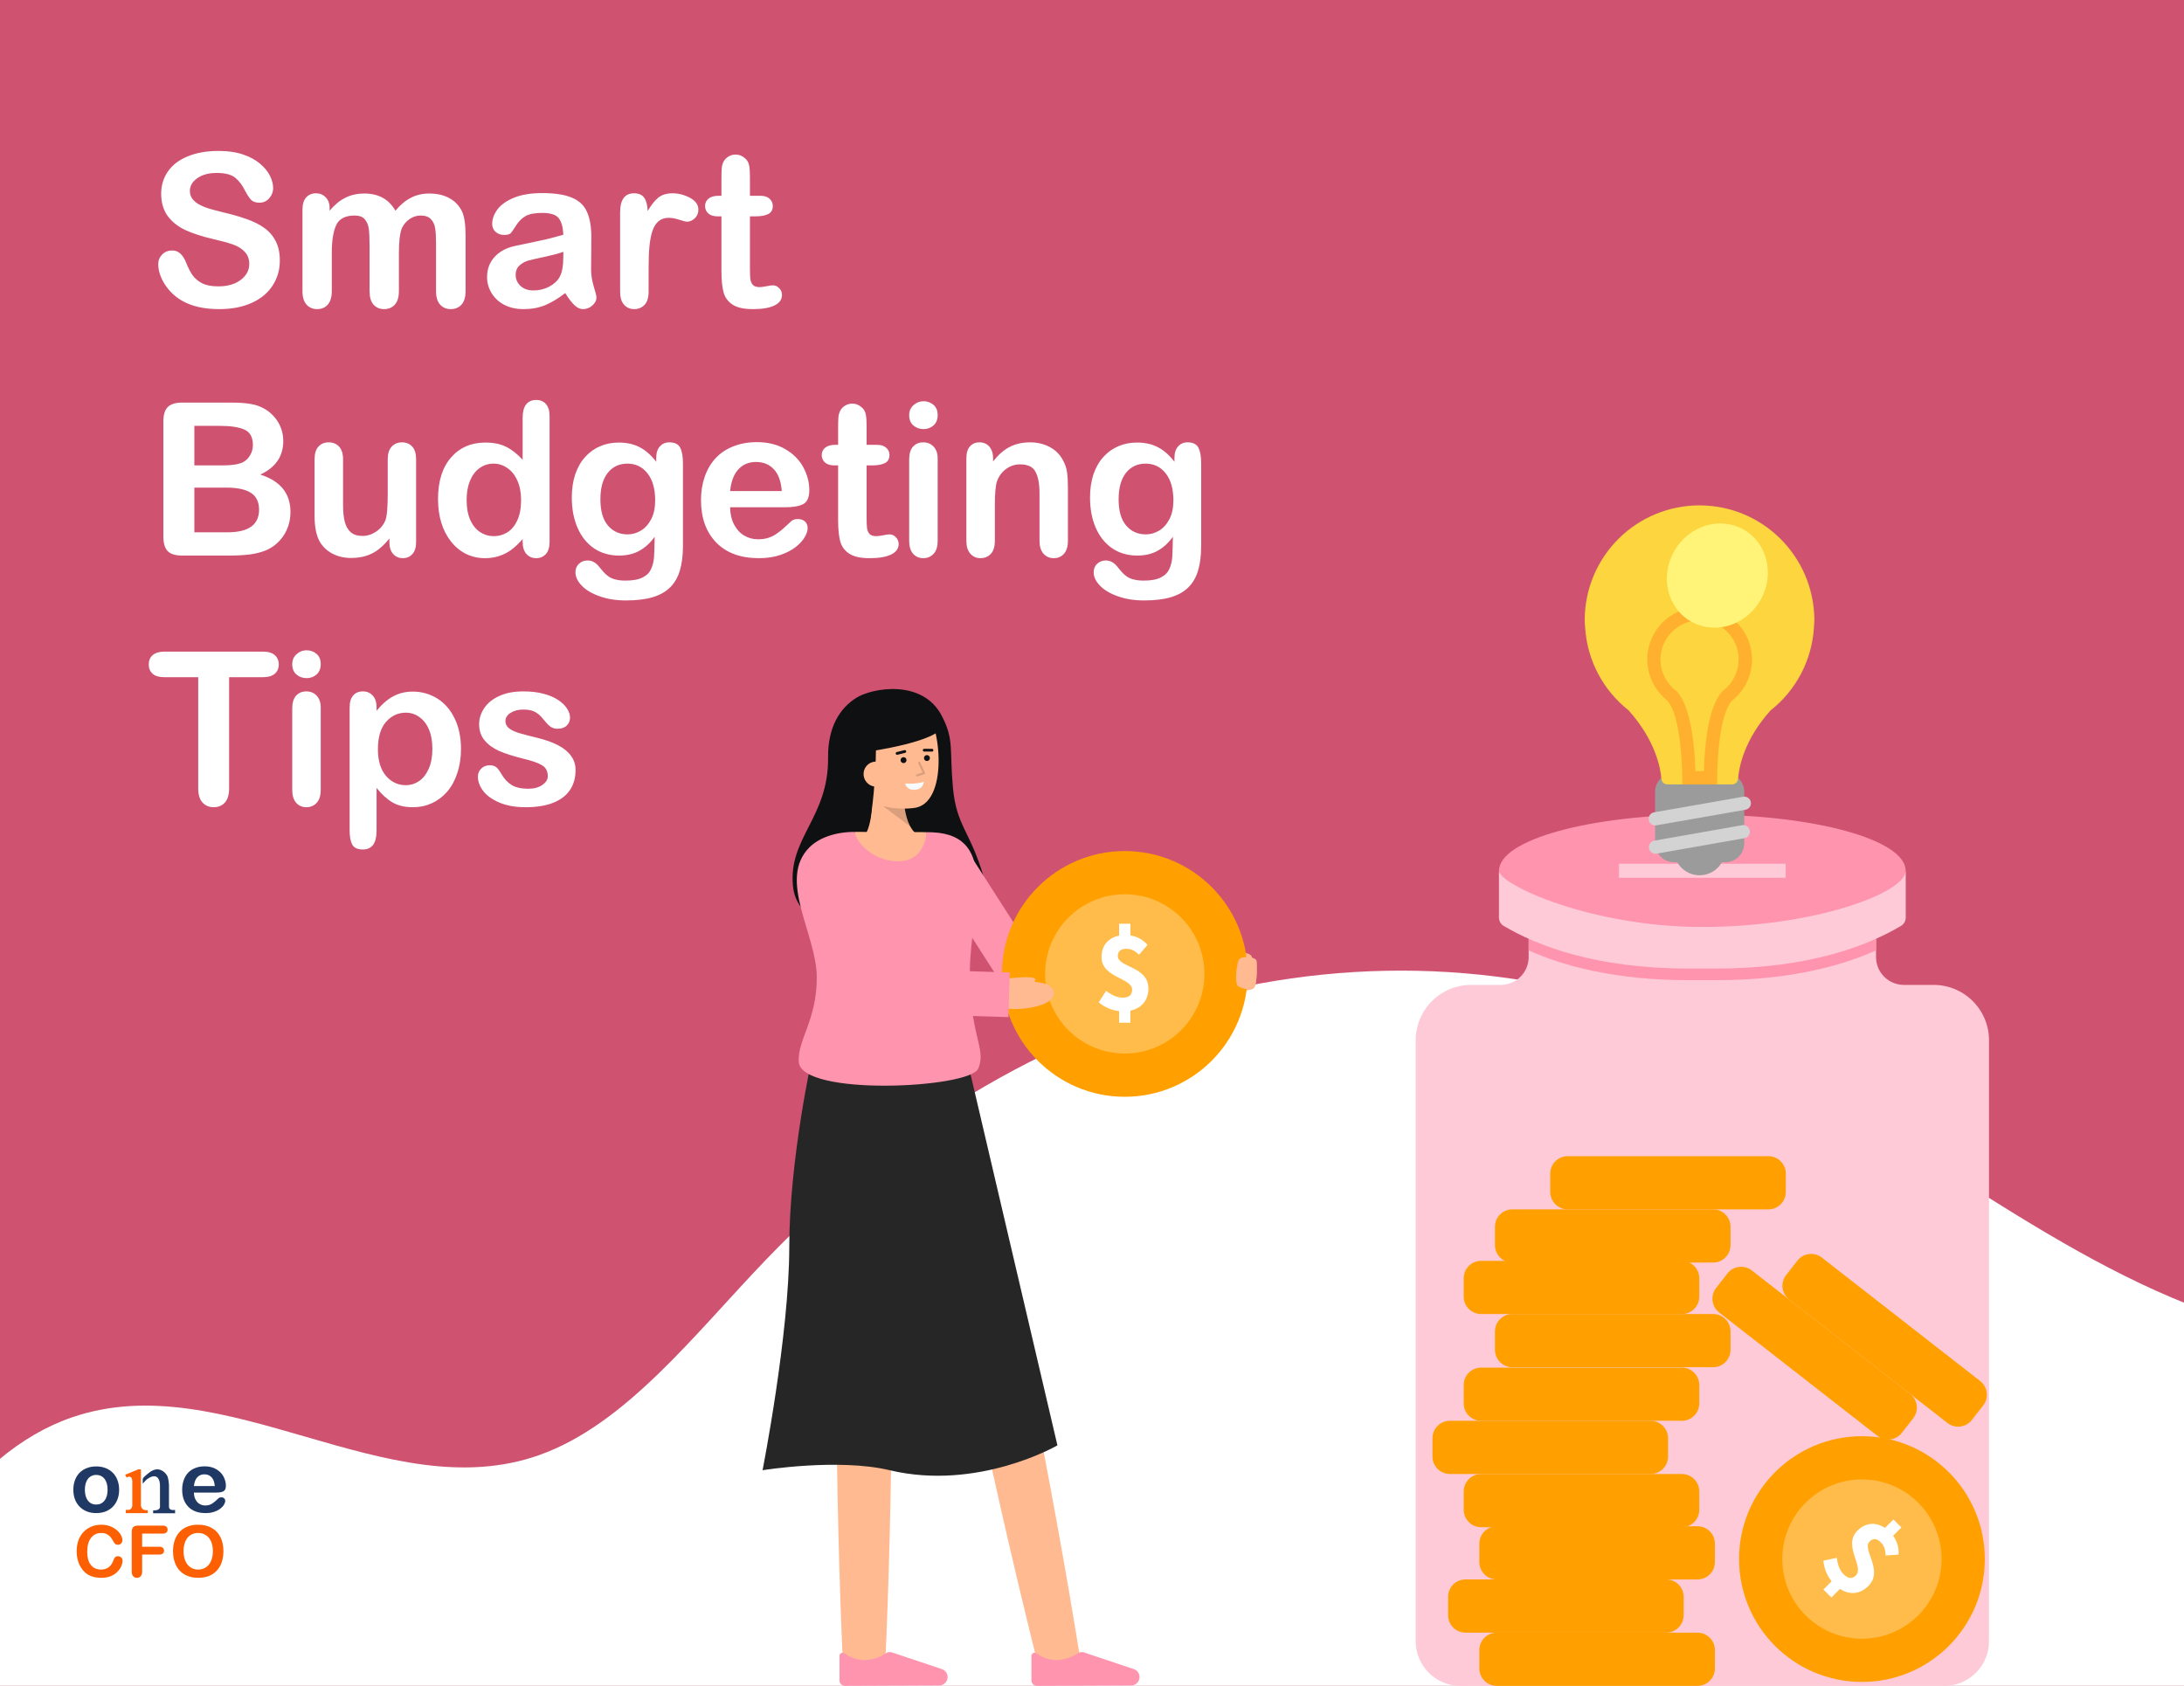 <svg width="342" height="264" viewBox="0 0 342 264" fill="none" xmlns="http://www.w3.org/2000/svg">
<rect x="0" y="0" width="342" height="264" fill="#333333" stroke="none"/>
<g clip-path="url(#clip0_3243_6501)">
<rect width="342" height="264" fill="#CF5371"/>
<path d="M551 269H-23C-16.71 246.594 -5.095 227.592 11.278 221.954C35.232 213.715 60.578 236.364 84.476 227.849C98.054 223.017 108.743 208.932 119.976 197.237C162.351 153.107 220.421 140.067 270.564 163.422C296.774 175.626 320.658 196.965 347.508 206.042C382.227 217.778 418.535 208.046 454.238 206.444C489.01 204.878 538.833 224.665 551 269Z" fill="white"/>
<g clip-path="url(#clip1_3243_6501)">
<path d="M129.671 118.641C129.622 113.873 131.506 110.918 134.061 109.296C136.582 107.695 144.488 106.302 147.485 112.113C149.441 115.904 148.669 117.26 149.223 123.333C149.777 129.406 151.905 130.043 154.065 137.404C155.758 143.179 146.273 146.244 138.06 145.979C129.847 145.714 124.64 143.895 124.164 138.672C123.479 131.175 129.768 127.984 129.671 118.641Z" fill="#0F1011"/>
<path d="M134.565 131.823C134.565 131.823 137.032 130.486 136.417 123.739L141.53 122.742C141.53 122.742 141.01 128.801 143.62 130.699L134.565 131.823Z" fill="#FFBA92"/>
<g opacity="0.15">
<path d="M142.558 129.445L138.273 126.228L141.615 126.164C141.722 127.307 142.042 128.419 142.558 129.445Z" fill="black"/>
</g>
<path d="M133.486 121.14C133.859 123.185 134.995 125.116 136.808 125.76C138.785 126.524 140.919 126.792 143.024 126.541C148.628 126.03 147.401 113.289 144.716 110.836C142.031 108.384 134.23 110.024 133.317 114.176C132.846 116.324 133.13 119.193 133.486 121.14Z" fill="#FFBA92"/>
<path d="M141.489 119.5C141.746 119.5 141.954 119.292 141.954 119.035C141.954 118.778 141.746 118.57 141.489 118.57C141.232 118.57 141.024 118.778 141.024 119.035C141.024 119.292 141.232 119.5 141.489 119.5Z" fill="#0F1011"/>
<path d="M145.152 119.171C145.409 119.171 145.617 118.963 145.617 118.707C145.617 118.45 145.409 118.242 145.152 118.242C144.895 118.242 144.687 118.45 144.687 118.707C144.687 118.963 144.895 119.171 145.152 119.171Z" fill="#0F1011"/>
<path d="M145.946 117.698L144.715 117.694C144.658 117.692 144.605 117.668 144.566 117.627C144.527 117.587 144.505 117.532 144.505 117.476C144.505 117.42 144.527 117.365 144.566 117.325C144.605 117.284 144.658 117.26 144.715 117.258L145.946 117.262C146.004 117.262 146.059 117.285 146.1 117.326C146.141 117.367 146.164 117.422 146.164 117.48C146.164 117.538 146.141 117.593 146.1 117.634C146.059 117.675 146.004 117.698 145.946 117.698Z" fill="#0F1011"/>
<path d="M140.477 118.201C140.423 118.201 140.372 118.182 140.332 118.146C140.292 118.111 140.266 118.062 140.26 118.009C140.253 117.956 140.266 117.903 140.296 117.859C140.327 117.815 140.372 117.783 140.424 117.771L141.635 117.468C141.691 117.453 141.75 117.462 141.8 117.492C141.85 117.522 141.886 117.57 141.9 117.626C141.914 117.682 141.905 117.742 141.875 117.791C141.846 117.841 141.797 117.877 141.741 117.891L140.53 118.194C140.513 118.199 140.495 118.201 140.477 118.201Z" fill="#0F1011"/>
<path d="M141.738 122.688C141.738 122.688 143.454 122.853 144.653 122.422C144.653 122.422 144.653 123.552 143.297 123.675C141.942 123.799 141.738 122.688 141.738 122.688Z" fill="#F8FCFF"/>
<path d="M137.211 115.801C137.089 125.053 136.197 128.647 136.197 128.647C136.197 128.647 131.816 123.353 131.155 117.746C130.535 112.49 134.384 109.348 136.998 108.738C146.932 106.421 147.622 113.667 147.622 113.667C146.98 116.139 136.135 117.673 136.135 117.673" fill="#0F1011"/>
<path d="M139.162 121.052C139.206 121.57 139.043 122.085 138.709 122.484C138.375 122.883 137.896 123.134 137.378 123.181C136.86 123.228 136.344 123.068 135.943 122.736C135.542 122.405 135.289 121.928 135.238 121.41C135.21 121.151 135.235 120.89 135.31 120.641C135.385 120.392 135.509 120.161 135.676 119.961C135.842 119.761 136.047 119.597 136.278 119.478C136.509 119.359 136.762 119.288 137.021 119.269C138.424 119.21 139.063 119.968 139.162 121.052Z" fill="#FFBA92"/>
<g opacity="0.15">
<path d="M143.574 121.592C143.536 121.592 143.499 121.578 143.47 121.554C143.441 121.529 143.422 121.494 143.416 121.457C143.41 121.419 143.418 121.38 143.438 121.348C143.458 121.315 143.489 121.291 143.525 121.279L144.468 120.98L143.794 119.514C143.784 119.495 143.779 119.474 143.777 119.453C143.776 119.431 143.779 119.409 143.786 119.389C143.793 119.369 143.804 119.35 143.818 119.334C143.833 119.318 143.851 119.305 143.87 119.296C143.89 119.287 143.911 119.282 143.933 119.281C143.954 119.281 143.976 119.284 143.996 119.292C144.016 119.3 144.034 119.312 144.05 119.327C144.065 119.343 144.077 119.361 144.085 119.381L144.836 121.011C144.846 121.032 144.851 121.054 144.851 121.077C144.851 121.1 144.847 121.122 144.838 121.143C144.828 121.164 144.815 121.182 144.798 121.197C144.781 121.213 144.762 121.224 144.74 121.231L143.625 121.584C143.608 121.589 143.591 121.592 143.574 121.592Z" fill="black"/>
</g>
<path d="M302.794 154.233H298.134C296.977 154.233 295.868 153.774 295.05 152.956C294.233 152.138 293.773 151.029 293.773 149.872V141.652C288.825 144.409 279.706 147.67 264.801 146.987C256.32 146.599 249.57 144.974 244.558 143.187C242.795 142.562 241.067 141.845 239.379 141.039V149.872C239.379 151.029 238.92 152.138 238.102 152.956C237.284 153.774 236.175 154.233 235.018 154.233H230.358C228.058 154.233 225.852 155.147 224.226 156.773C222.6 158.399 221.687 160.605 221.687 162.904V257.008C221.687 258.864 222.424 260.643 223.736 261.955C225.048 263.267 226.827 264.004 228.683 264.004H304.469C305.388 264.004 306.298 263.823 307.147 263.471C307.995 263.12 308.766 262.605 309.416 261.955C310.066 261.305 310.581 260.534 310.932 259.685C311.284 258.837 311.465 257.927 311.465 257.008V162.903C311.465 160.604 310.551 158.399 308.925 156.773C307.299 155.147 305.094 154.233 302.794 154.233Z" fill="#FFCAD7"/>
<path d="M288.595 143.187C283.583 144.974 276.833 146.599 268.352 146.987C267.75 147.015 265.404 147.015 264.802 146.987C256.321 146.599 249.571 144.974 244.559 143.187C242.796 142.562 241.068 141.845 239.38 141.039V148.834C244.883 151.294 252.992 153.494 264.385 153.494H268.769C280.162 153.494 288.271 151.294 293.774 148.834V141.039C292.086 141.845 290.358 142.562 288.595 143.187Z" fill="#FF94AE"/>
<path d="M152.541 175.578C158.939 203.76 164.731 232.132 169.303 260.671L162.877 261.993C155.812 233.967 149.935 205.612 144.689 177.193L152.541 175.578Z" fill="#FFBA92"/>
<path d="M139.318 177.32C139.905 205.318 139.863 233.378 138.59 261.357H132.029C130.757 233.379 130.715 205.318 131.301 177.32H139.318Z" fill="#FFBA92"/>
<path d="M147.078 263.942C147.259 263.942 147.438 263.903 147.603 263.83C147.769 263.757 147.918 263.651 148.04 263.517C148.163 263.384 148.257 263.227 148.316 263.056C148.375 262.885 148.399 262.703 148.385 262.523C148.365 262.273 148.274 262.033 148.123 261.833C147.972 261.632 147.767 261.479 147.532 261.391L139.694 258.767C139.542 258.717 139.382 258.7 139.223 258.718C139.064 258.735 138.91 258.787 138.773 258.87C137.696 259.617 136.407 259.999 135.096 259.96C134.075 259.887 133.095 259.529 132.268 258.927C132.195 258.867 132.107 258.829 132.014 258.818C131.92 258.807 131.825 258.822 131.74 258.862C131.656 258.903 131.584 258.966 131.534 259.046C131.483 259.125 131.457 259.218 131.457 259.312V263.144C131.457 263.257 131.479 263.369 131.523 263.474C131.566 263.578 131.63 263.673 131.71 263.753C131.79 263.832 131.885 263.896 131.99 263.939C132.094 263.982 132.206 264.003 132.319 264.003L147.078 263.942Z" fill="#FF94AE"/>
<path d="M177.134 263.942C177.315 263.941 177.494 263.903 177.66 263.83C177.826 263.757 177.975 263.651 178.097 263.517C178.22 263.384 178.314 263.227 178.373 263.056C178.432 262.885 178.455 262.703 178.441 262.523C178.422 262.273 178.331 262.033 178.18 261.833C178.029 261.632 177.824 261.479 177.589 261.391L169.751 258.767C169.599 258.717 169.438 258.7 169.279 258.718C169.12 258.735 168.967 258.787 168.83 258.87C167.753 259.617 166.464 259.999 165.153 259.96C164.132 259.888 163.152 259.53 162.324 258.928C162.252 258.868 162.163 258.83 162.07 258.819C161.977 258.807 161.882 258.823 161.797 258.863C161.712 258.903 161.64 258.967 161.59 259.046C161.54 259.126 161.514 259.218 161.514 259.312V263.145C161.514 263.258 161.536 263.37 161.58 263.474C161.623 263.579 161.687 263.674 161.767 263.753C161.847 263.833 161.942 263.896 162.047 263.939C162.151 263.982 162.263 264.004 162.376 264.004L177.134 263.942Z" fill="#FF94AE"/>
<path d="M127.238 165.234C127.238 165.234 123.595 181.547 123.595 195.266C123.595 208.984 119.412 230.232 119.412 230.232C119.412 230.232 131.266 228.315 139.308 230.232C153.163 233.535 165.586 226.342 165.586 226.342L151.633 166.741L127.238 165.234Z" fill="#262626"/>
<path d="M190.295 149.963C190.295 149.963 192.927 148.684 194.904 149.175C196.881 149.665 195.954 150.517 194.516 150.819C193.077 151.122 189.917 151.614 189.917 151.614" fill="#FFBA92"/>
<path d="M191.832 149.901C191.832 149.901 196.712 149.388 196.763 150.562C196.763 150.562 196.976 154.185 196.314 154.744C195.313 155.589 190.356 154.928 190.356 154.928L191.832 149.901Z" fill="#FFBA92"/>
<path d="M178.932 155.87H159.859C159.294 155.87 158.738 155.728 158.243 155.457C157.747 155.186 157.328 154.795 157.024 154.32L144.973 135.507L150.643 131.875L161.701 149.137H178.932V155.87Z" fill="#FF94AE"/>
<path d="M153.179 167.351C151.835 170.439 125.435 171.722 125.082 166.29C124.858 162.833 127.904 159.816 127.904 153.079C127.904 146.342 121.706 137.738 126.756 132.688C128.222 131.223 130.752 130.277 133.836 130.273C134.067 132.072 144.989 132.079 145.072 130.315C145.489 130.322 145.813 130.328 146.015 130.338C156.655 130.796 151.979 142.904 151.877 151.799C151.752 162.209 154.564 164.171 153.179 167.351Z" fill="#FF94AE"/>
<path d="M145.072 130.315C144.989 132.079 144.03 134.673 141.07 134.869C137.126 135.128 134.067 132.072 133.836 130.273H133.846C137.729 130.273 142.808 130.28 145.072 130.315Z" fill="#FFBA92"/>
<path d="M176.131 171.753C186.757 171.753 195.371 163.139 195.371 152.513C195.371 141.887 186.757 133.273 176.131 133.273C165.506 133.273 156.892 141.887 156.892 152.513C156.892 163.139 165.506 171.753 176.131 171.753Z" fill="#FFA000"/>
<g opacity="0.29">
<path d="M176.131 164.984C183.02 164.984 188.604 159.4 188.604 152.511C188.604 145.623 183.02 140.039 176.131 140.039C169.243 140.039 163.659 145.623 163.659 152.511C163.659 159.4 169.243 164.984 176.131 164.984Z" fill="white"/>
</g>
<path d="M172.049 156.967L173.213 155.163C174.135 155.868 174.941 156.23 175.799 156.23C176.828 156.23 177.28 155.803 177.28 154.978C177.28 153.111 172.491 153.145 172.491 149.871C172.491 147.767 173.949 146.426 176.247 146.426C176.9 146.417 177.547 146.549 178.144 146.815C178.74 147.081 179.272 147.474 179.701 147.965L178.367 149.494C177.707 148.894 177.148 148.578 176.391 148.578C175.518 148.578 175.044 148.931 175.044 149.745C175.044 151.475 179.832 151.324 179.832 154.792C179.832 156.876 178.454 158.383 175.799 158.383C174.424 158.352 173.101 157.852 172.049 156.967ZM175.24 144.648H177.01V147.261H175.24V144.648ZM175.24 157.293H177.01V160.16H175.24V157.293Z" fill="white"/>
<path d="M196.312 154.743C196.222 154.815 196.122 154.872 196.014 154.912C195.439 155.031 193.989 154.684 193.757 154.282C193.378 153.627 193.613 151.263 193.947 150.405C194.26 149.603 195.82 149.939 196.025 149.977C196.032 149.979 196.038 149.981 196.045 149.982C196.47 150.099 196.75 150.281 196.762 150.561C196.762 150.561 196.977 154.181 196.312 154.743Z" fill="#FFBA92"/>
<path d="M153.83 156.937C153.83 156.937 154.603 152.719 157.586 153.453C159.469 153.916 164.94 153.089 165.024 155.507C165.096 157.605 159.957 158.164 158.258 157.989C156.733 157.832 153.83 156.937 153.83 156.937Z" fill="#FFBA92"/>
<path d="M156.495 153.398C156.495 153.398 160.934 152.743 161.925 153.165C162.803 153.538 160.643 154.704 160.643 154.704L156.495 153.398Z" fill="#FFBA92"/>
<path d="M157.914 159.278L138.072 158.673C137.453 158.654 136.849 158.471 136.324 158.142C135.799 157.813 135.37 157.351 135.083 156.802L125.286 138.122L131.478 134.875L140.326 151.747L158.127 152.29L157.914 159.278Z" fill="#FF94AE"/>
<path d="M293.774 138.969V143.041C288.826 145.799 279.707 149.06 264.802 148.377C256.321 147.989 249.571 146.363 244.559 144.577C242.796 143.952 241.068 143.235 239.38 142.429V138.969H293.774Z" fill="#FFCAD7"/>
<path d="M265.813 255.672H234.383C232.876 255.672 231.654 256.894 231.654 258.402V261.274C231.654 262.781 232.876 264.003 234.383 264.003H265.813C267.321 264.003 268.543 262.781 268.543 261.274V258.402C268.543 256.894 267.321 255.672 265.813 255.672Z" fill="#FFA000"/>
<path d="M260.92 247.336H229.49C227.982 247.336 226.76 248.558 226.76 250.066V252.938C226.76 254.445 227.982 255.667 229.49 255.667H260.92C262.427 255.667 263.649 254.445 263.649 252.938V250.066C263.649 248.558 262.427 247.336 260.92 247.336Z" fill="#FFA000"/>
<path d="M265.813 239.008H234.383C232.876 239.008 231.654 240.23 231.654 241.738V244.609C231.654 246.117 232.876 247.339 234.383 247.339H265.813C267.321 247.339 268.543 246.117 268.543 244.609V241.738C268.543 240.23 267.321 239.008 265.813 239.008Z" fill="#FFA000"/>
<path d="M263.366 230.828H231.937C230.429 230.828 229.207 232.05 229.207 233.558V236.43C229.207 237.937 230.429 239.16 231.937 239.16H263.366C264.874 239.16 266.096 237.937 266.096 236.43V233.558C266.096 232.05 264.874 230.828 263.366 230.828Z" fill="#FFA000"/>
<path d="M258.473 222.492H227.043C225.536 222.492 224.314 223.714 224.314 225.222V228.094C224.314 229.601 225.536 230.824 227.043 230.824H258.473C259.981 230.824 261.203 229.601 261.203 228.094V225.222C261.203 223.714 259.981 222.492 258.473 222.492Z" fill="#FFA000"/>
<path d="M263.366 214.164H231.937C230.429 214.164 229.207 215.386 229.207 216.894V219.766C229.207 221.273 230.429 222.495 231.937 222.495H263.366C264.874 222.495 266.096 221.273 266.096 219.766V216.894C266.096 215.386 264.874 214.164 263.366 214.164Z" fill="#FFA000"/>
<path d="M268.26 205.773H236.83C235.322 205.773 234.1 206.996 234.1 208.503V211.375C234.1 212.883 235.322 214.105 236.83 214.105H268.26C269.767 214.105 270.989 212.883 270.989 211.375V208.503C270.989 206.996 269.767 205.773 268.26 205.773Z" fill="#FFA000"/>
<path d="M263.366 197.445H231.937C230.429 197.445 229.207 198.667 229.207 200.175V203.047C229.207 204.555 230.429 205.777 231.937 205.777H263.366C264.874 205.777 266.096 204.555 266.096 203.047V200.175C266.096 198.667 264.874 197.445 263.366 197.445Z" fill="#FFA000"/>
<path d="M268.26 189.383H236.83C235.322 189.383 234.1 190.605 234.1 192.113V194.984C234.1 196.492 235.322 197.714 236.83 197.714H268.26C269.767 197.714 270.989 196.492 270.989 194.984V192.113C270.989 190.605 269.767 189.383 268.26 189.383Z" fill="#FFA000"/>
<path d="M276.918 181.055H245.488C243.981 181.055 242.758 182.277 242.758 183.784V186.656C242.758 188.164 243.981 189.386 245.488 189.386H276.918C278.426 189.386 279.648 188.164 279.648 186.656V183.784C279.648 182.277 278.426 181.055 276.918 181.055Z" fill="#FFA000"/>
<path d="M291.567 263.386C302.192 263.386 310.806 254.772 310.806 244.146C310.806 233.52 302.192 224.906 291.567 224.906C280.941 224.906 272.327 233.52 272.327 244.146C272.327 254.772 280.941 263.386 291.567 263.386Z" fill="#FFA000"/>
<g opacity="0.29">
<path d="M291.567 256.617C298.455 256.617 304.039 251.033 304.039 244.144C304.039 237.256 298.455 231.672 291.567 231.672C284.678 231.672 279.094 237.256 279.094 244.144C279.094 251.033 284.678 256.617 291.567 256.617Z" fill="white"/>
</g>
<path d="M285.53 244.4L287.628 243.947C287.781 245.099 288.096 245.924 288.703 246.53C289.43 247.257 290.051 247.276 290.635 246.691C291.955 245.371 288.545 242.009 290.86 239.694C292.347 238.206 294.326 238.289 295.952 239.914C296.42 240.369 296.784 240.92 297.017 241.53C297.251 242.14 297.35 242.793 297.305 243.444L295.281 243.582C295.239 242.691 295.067 242.073 294.531 241.537C293.914 240.92 293.33 240.834 292.754 241.41C291.531 242.634 295.024 245.913 292.572 248.365C291.099 249.838 289.058 249.929 287.181 248.051C286.231 247.057 285.648 245.769 285.53 244.4ZM296.496 237.945L297.747 239.196L295.9 241.043L294.649 239.793L296.496 237.945ZM287.555 246.887L288.806 248.137L286.779 250.164L285.529 248.914L287.555 246.887Z" fill="white"/>
<path d="M299.113 218.279L274.329 198.952C273.14 198.025 271.424 198.237 270.497 199.426L268.731 201.691C267.804 202.88 268.016 204.595 269.205 205.522L293.99 224.849C295.179 225.776 296.894 225.564 297.821 224.375L299.587 222.11C300.514 220.922 300.302 219.206 299.113 218.279Z" fill="#FFA000"/>
<path d="M310.077 216.264L285.292 196.936C284.103 196.009 282.388 196.222 281.461 197.41L279.695 199.675C278.768 200.864 278.98 202.579 280.169 203.506L304.954 222.834C306.143 223.761 307.858 223.548 308.785 222.359L310.551 220.095C311.478 218.906 311.266 217.191 310.077 216.264Z" fill="#FFA000"/>
<path d="M298.426 136.469C298.324 136.573 298.172 136.722 297.967 136.907C294.434 139.162 284.558 144.424 268.351 145.165C267.749 145.193 265.403 145.193 264.801 145.165C248.594 144.424 238.718 139.162 235.184 136.907C234.98 136.722 234.828 136.573 234.726 136.469V143.681C234.725 143.946 234.794 144.207 234.924 144.438C235.055 144.668 235.244 144.861 235.471 144.997C240.739 148.121 249.912 151.67 264.384 151.67H268.768C283.239 151.67 292.413 148.121 297.68 144.997C297.908 144.861 298.097 144.668 298.227 144.438C298.358 144.207 298.426 143.946 298.426 143.681V136.469Z" fill="#FFCAD7"/>
<path d="M298.416 136.362C298.416 139.814 284.16 145.162 266.575 145.162C248.989 145.162 234.728 138.471 234.733 136.362C234.748 131.502 248.989 127.562 266.575 127.562C284.16 127.562 298.416 131.503 298.416 136.362Z" fill="#FF94AE"/>
<path d="M279.625 135.258H253.526V137.457H279.625V135.258Z" fill="#FFCAD7"/>
</g>
<path d="M270.179 121.062H262.135C260.501 121.062 259.157 122.386 259.178 124.02V132.064C259.178 133.698 260.501 135.021 262.135 135.021H262.648C262.997 135.643 263.505 136.16 264.119 136.52C264.734 136.881 265.434 137.07 266.147 137.07C266.86 137.07 267.559 136.881 268.174 136.52C268.789 136.16 269.297 135.643 269.646 135.021H270.179C271.813 135.021 273.137 133.698 273.137 132.064V124.02C273.137 122.386 271.813 121.062 270.179 121.062Z" fill="#9B9B9B"/>
<path d="M271.234 122.837C271.73 122.837 272.123 122.464 272.165 121.989C272.309 120.21 273.075 115.888 277.252 111.256C279.245 109.687 280.882 107.712 282.055 105.462C283.228 103.213 283.91 100.74 284.055 98.207C284.097 97.711 284.117 97.38 284.117 97.173V96.966C283.993 87.082 275.99 79.141 266.126 79.141C261.392 79.14 256.849 81.008 253.485 84.338C250.12 87.668 248.205 92.191 248.156 96.925C248.156 96.925 248.135 97.421 248.218 98.249C248.549 103.501 251.113 108.154 255.021 111.235C259.199 115.888 260.026 120.21 260.171 121.989C260.212 122.464 260.605 122.837 261.101 122.837H271.234Z" fill="#FCD53F"/>
<path d="M266.147 97.138C269.497 97.138 272.227 99.847 272.268 103.197V103.363C272.268 103.425 272.268 103.508 272.247 103.632C272.144 105.369 271.296 107.002 269.931 108.078L269.787 108.181L269.662 108.305C267.388 110.828 266.912 117.239 266.829 120.754H265.485C265.382 117.239 264.886 110.828 262.611 108.305L262.487 108.181L262.342 108.078C261.659 107.538 261.099 106.858 260.7 106.084C260.3 105.31 260.07 104.46 260.026 103.59C260.026 103.508 260.005 103.446 260.005 103.404V103.218C260.067 99.868 262.818 97.138 266.147 97.138ZM266.147 95.07C264.445 95.071 262.786 95.602 261.4 96.589C260.014 97.576 258.969 98.97 258.412 100.578C257.855 102.186 257.813 103.927 258.291 105.561C258.769 107.194 259.744 108.637 261.08 109.691C263.562 112.462 263.438 122.843 263.438 122.843H268.897C268.897 122.843 268.732 112.462 271.234 109.711C273.013 108.305 274.191 106.175 274.336 103.756C274.357 103.528 274.357 103.383 274.357 103.28V103.197C274.334 101.035 273.46 98.968 271.923 97.446C270.385 95.924 268.31 95.071 266.147 95.07Z" fill="#FFB02E"/>
<path d="M273.314 126.805C273.45 126.783 273.579 126.735 273.696 126.663C273.812 126.59 273.913 126.496 273.993 126.384C274.072 126.273 274.129 126.147 274.159 126.013C274.189 125.879 274.193 125.741 274.169 125.606C274.146 125.471 274.096 125.342 274.022 125.227C273.948 125.111 273.852 125.012 273.739 124.934C273.627 124.856 273.5 124.801 273.366 124.773C273.232 124.744 273.093 124.743 272.959 124.768L259.021 127.208C258.887 127.232 258.759 127.281 258.644 127.354C258.529 127.427 258.43 127.521 258.352 127.633C258.274 127.744 258.218 127.869 258.189 128.002C258.159 128.134 258.156 128.272 258.179 128.406C258.202 128.539 258.252 128.667 258.325 128.782C258.398 128.897 258.492 128.996 258.603 129.074C258.715 129.152 258.84 129.208 258.973 129.238C259.105 129.267 259.243 129.271 259.376 129.247L273.314 126.805ZM273.211 131.251C273.471 131.193 273.698 131.037 273.846 130.816C273.993 130.595 274.05 130.326 274.004 130.064C273.959 129.802 273.814 129.568 273.6 129.41C273.386 129.252 273.119 129.183 272.855 129.216L259.103 131.636C258.965 131.654 258.832 131.7 258.712 131.771C258.592 131.842 258.488 131.937 258.405 132.049C258.323 132.162 258.264 132.29 258.232 132.426C258.2 132.562 258.196 132.702 258.221 132.84C258.245 132.977 258.296 133.108 258.373 133.225C258.449 133.342 258.548 133.442 258.664 133.52C258.78 133.597 258.91 133.651 259.047 133.677C259.184 133.703 259.325 133.701 259.461 133.671L273.211 131.251Z" fill="#D3D3D3"/>
<path d="M262.197 86.254C259.902 90.224 261.06 95.187 264.782 97.317C268.504 99.447 273.364 97.979 275.66 94.008C277.955 90.038 276.797 85.075 273.075 82.945C269.352 80.815 264.493 82.283 262.197 86.254Z" fill="#FFF478"/>
<path d="M18.655 233.292C18.655 233.828 18.572 234.321 18.405 234.773C18.238 235.225 17.996 235.614 17.679 235.939C17.363 236.263 16.984 236.514 16.544 236.689C16.105 236.86 15.61 236.946 15.06 236.946C14.515 236.946 14.024 236.858 13.589 236.683C13.154 236.507 12.775 236.257 12.454 235.932C12.138 235.603 11.896 235.217 11.729 234.773C11.566 234.326 11.485 233.832 11.485 233.292C11.485 232.748 11.568 232.25 11.735 231.798C11.902 231.346 12.142 230.959 12.454 230.639C12.767 230.318 13.145 230.073 13.589 229.902C14.033 229.726 14.524 229.638 15.06 229.638C15.605 229.638 16.1 229.726 16.544 229.902C16.989 230.077 17.369 230.327 17.686 230.652C18.002 230.977 18.242 231.363 18.405 231.811C18.572 232.258 18.655 232.752 18.655 233.292ZM16.848 233.292C16.848 232.559 16.685 231.989 16.36 231.58C16.039 231.172 15.605 230.968 15.06 230.968C14.708 230.968 14.398 231.06 14.13 231.245C13.862 231.425 13.655 231.692 13.51 232.048C13.365 232.403 13.292 232.818 13.292 233.292C13.292 233.762 13.363 234.172 13.503 234.523C13.648 234.874 13.853 235.144 14.117 235.333C14.385 235.517 14.7 235.609 15.06 235.609C15.605 235.609 16.039 235.405 16.36 234.997C16.685 234.585 16.848 234.016 16.848 233.292ZM33.889 233.733H30.366C30.371 234.141 30.452 234.501 30.61 234.813C30.773 235.124 30.986 235.359 31.25 235.517C31.518 235.675 31.813 235.754 32.134 235.754C32.35 235.754 32.545 235.73 32.721 235.682C32.902 235.629 33.075 235.55 33.242 235.445C33.41 235.335 33.563 235.219 33.704 235.096C33.845 234.973 34.028 234.806 34.252 234.596C34.344 234.517 34.476 234.477 34.648 234.477C34.832 234.477 34.982 234.528 35.096 234.629C35.211 234.729 35.268 234.872 35.268 235.056C35.268 235.219 35.204 235.41 35.076 235.629C34.949 235.844 34.755 236.053 34.496 236.255C34.241 236.452 33.917 236.617 33.526 236.748C33.139 236.88 32.693 236.946 32.187 236.946C31.03 236.946 30.131 236.617 29.489 235.958C28.847 235.3 28.526 234.407 28.526 233.279C28.526 232.748 28.605 232.256 28.763 231.804C28.922 231.348 29.152 230.957 29.456 230.632C29.759 230.308 30.133 230.06 30.577 229.888C31.021 229.713 31.514 229.625 32.055 229.625C32.759 229.625 33.361 229.774 33.863 230.073C34.368 230.367 34.747 230.749 34.997 231.218C35.248 231.688 35.373 232.166 35.373 232.653C35.373 233.106 35.243 233.4 34.984 233.536C34.725 233.667 34.36 233.733 33.889 233.733ZM30.366 232.713H33.632C33.588 232.098 33.421 231.64 33.13 231.337C32.844 231.03 32.466 230.876 31.996 230.876C31.547 230.876 31.178 231.032 30.887 231.343C30.602 231.651 30.428 232.107 30.366 232.713Z" fill="#1F3864"/>
<path d="M19.192 244.406C19.192 244.662 19.128 244.94 19 245.239C18.875 245.536 18.678 245.828 18.406 246.117C18.135 246.403 17.789 246.635 17.367 246.814C16.946 246.993 16.455 247.083 15.894 247.083C15.469 247.083 15.082 247.043 14.734 246.962C14.386 246.882 14.069 246.757 13.783 246.589C13.501 246.417 13.241 246.192 13.002 245.914C12.79 245.662 12.608 245.38 12.458 245.069C12.308 244.755 12.194 244.42 12.117 244.065C12.044 243.711 12.007 243.334 12.007 242.935C12.007 242.288 12.101 241.708 12.288 241.196C12.478 240.684 12.749 240.247 13.101 239.885C13.453 239.519 13.865 239.241 14.338 239.051C14.811 238.861 15.315 238.766 15.85 238.766C16.502 238.766 17.083 238.895 17.593 239.155C18.102 239.415 18.492 239.737 18.764 240.121C19.035 240.501 19.17 240.861 19.17 241.202C19.17 241.388 19.105 241.553 18.973 241.695C18.841 241.838 18.681 241.909 18.494 241.909C18.285 241.909 18.128 241.86 18.021 241.761C17.919 241.662 17.803 241.492 17.675 241.251C17.463 240.852 17.212 240.554 16.922 240.357C16.636 240.159 16.282 240.06 15.861 240.06C15.19 240.06 14.655 240.315 14.256 240.823C13.86 241.331 13.662 242.054 13.662 242.99C13.662 243.616 13.75 244.137 13.926 244.554C14.102 244.967 14.351 245.276 14.674 245.481C14.996 245.686 15.374 245.788 15.806 245.788C16.275 245.788 16.671 245.673 16.994 245.442C17.32 245.208 17.565 244.866 17.73 244.416C17.8 244.204 17.886 244.032 17.988 243.901C18.091 243.765 18.256 243.698 18.483 243.698C18.678 243.698 18.844 243.765 18.984 243.901C19.123 244.036 19.192 244.204 19.192 244.406ZM25.476 240.159H22.26V242.216H24.948C25.198 242.216 25.383 242.273 25.503 242.387C25.628 242.496 25.69 242.644 25.69 242.831C25.69 243.018 25.628 243.166 25.503 243.275C25.379 243.385 25.194 243.44 24.948 243.44H22.26V246.09C22.26 246.426 22.183 246.677 22.029 246.841C21.879 247.002 21.685 247.083 21.446 247.083C21.204 247.083 21.007 247.001 20.853 246.836C20.702 246.671 20.627 246.423 20.627 246.09V239.901C20.627 239.667 20.662 239.477 20.732 239.331C20.801 239.181 20.91 239.073 21.056 239.007C21.206 238.938 21.397 238.903 21.628 238.903H25.476C25.736 238.903 25.929 238.961 26.053 239.078C26.181 239.192 26.246 239.342 26.246 239.528C26.246 239.718 26.181 239.872 26.053 239.989C25.929 240.102 25.736 240.159 25.476 240.159ZM31.012 238.766C31.848 238.766 32.564 238.936 33.161 239.276C33.762 239.612 34.217 240.093 34.525 240.719C34.833 241.341 34.986 242.072 34.986 242.913C34.986 243.535 34.902 244.1 34.734 244.609C34.565 245.117 34.312 245.558 33.975 245.931C33.638 246.304 33.224 246.589 32.733 246.787C32.241 246.984 31.679 247.083 31.045 247.083C30.415 247.083 29.85 246.982 29.352 246.781C28.853 246.576 28.437 246.289 28.104 245.92C27.77 245.55 27.517 245.106 27.345 244.587C27.177 244.067 27.092 243.506 27.092 242.902C27.092 242.284 27.18 241.717 27.356 241.202C27.536 240.686 27.794 240.247 28.131 239.885C28.468 239.523 28.879 239.247 29.363 239.056C29.846 238.863 30.396 238.766 31.012 238.766ZM33.332 242.902C33.332 242.313 33.236 241.803 33.046 241.372C32.855 240.94 32.582 240.615 32.227 240.395C31.875 240.172 31.47 240.06 31.012 240.06C30.686 240.06 30.383 240.123 30.105 240.247C29.83 240.368 29.592 240.545 29.39 240.779C29.192 241.013 29.035 241.313 28.917 241.679C28.804 242.041 28.747 242.449 28.747 242.902C28.747 243.359 28.804 243.773 28.917 244.142C29.035 244.512 29.198 244.819 29.407 245.064C29.619 245.305 29.861 245.486 30.132 245.607C30.407 245.728 30.708 245.788 31.034 245.788C31.452 245.788 31.835 245.684 32.183 245.475C32.535 245.267 32.813 244.945 33.018 244.51C33.227 244.075 33.332 243.539 33.332 242.902Z" fill="#FD6003"/>
<path d="M21.673 230.211L19.759 230.997L19.872 231.222C20.682 230.863 20.847 231.634 20.828 232.065V235.604C20.873 236.503 20.172 236.615 19.815 236.559V236.84H23.024V236.615C22.123 236.66 21.936 235.96 21.954 235.604V230.211H21.673Z" fill="#FD6003" stroke="#FE6003" stroke-width="0.225"/>
<path d="M22.464 232.03V231.636C22.419 231.502 23.158 230.906 23.534 230.625C24.795 229.681 25.748 230.569 26.067 231.131C26.247 231.4 26.329 232.217 26.348 232.591V235.962C26.348 236.547 26.986 236.618 27.305 236.58V236.861H24.096V236.636C24.997 236.636 25.166 236.224 25.166 235.962V232.591C25.166 232.535 25.166 231.187 24.265 231.075C23.545 230.985 22.764 231.674 22.464 232.03Z" fill="#1F3864" stroke="#1F3864" stroke-width="0.225"/>
<path d="M43.819 40.81C43.819 42.259 43.443 43.561 42.691 44.715C41.95 45.87 40.861 46.774 39.423 47.428C37.985 48.082 36.28 48.408 34.308 48.408C31.944 48.408 29.994 47.962 28.458 47.069C27.369 46.426 26.481 45.571 25.794 44.503C25.119 43.425 24.781 42.379 24.781 41.365C24.781 40.777 24.983 40.276 25.386 39.862C25.8 39.437 26.323 39.225 26.954 39.225C27.467 39.225 27.897 39.388 28.245 39.715C28.605 40.042 28.91 40.527 29.161 41.169C29.466 41.932 29.792 42.569 30.141 43.081C30.501 43.593 31.002 44.018 31.644 44.356C32.287 44.683 33.132 44.846 34.177 44.846C35.615 44.846 36.781 44.514 37.674 43.849C38.578 43.174 39.031 42.335 39.031 41.333C39.031 40.538 38.785 39.895 38.295 39.405C37.816 38.904 37.19 38.522 36.416 38.261C35.654 37.999 34.629 37.721 33.344 37.427C31.623 37.024 30.179 36.556 29.014 36.022C27.859 35.477 26.938 34.742 26.252 33.816C25.576 32.879 25.239 31.719 25.239 30.335C25.239 29.017 25.598 27.846 26.317 26.822C27.036 25.798 28.077 25.014 29.438 24.469C30.8 23.913 32.402 23.635 34.243 23.635C35.713 23.635 36.983 23.821 38.05 24.191C39.129 24.55 40.022 25.035 40.73 25.645C41.438 26.245 41.956 26.876 42.282 27.541C42.609 28.206 42.773 28.854 42.773 29.485C42.773 30.063 42.566 30.586 42.152 31.054C41.749 31.512 41.242 31.741 40.632 31.741C40.076 31.741 39.652 31.604 39.357 31.332C39.074 31.049 38.764 30.591 38.426 29.959C37.99 29.055 37.467 28.353 36.857 27.851C36.247 27.339 35.267 27.083 33.916 27.083C32.663 27.083 31.65 27.361 30.876 27.917C30.114 28.462 29.733 29.121 29.733 29.894C29.733 30.373 29.863 30.787 30.125 31.136C30.386 31.485 30.746 31.784 31.203 32.035C31.661 32.285 32.124 32.481 32.592 32.623C33.061 32.765 33.834 32.972 34.913 33.244C36.264 33.56 37.484 33.908 38.573 34.29C39.673 34.671 40.605 35.134 41.367 35.679C42.141 36.224 42.74 36.915 43.165 37.754C43.601 38.582 43.819 39.601 43.819 40.81ZM62.464 39.666V45.598C62.464 46.535 62.251 47.237 61.826 47.706C61.402 48.174 60.84 48.408 60.143 48.408C59.468 48.408 58.918 48.174 58.493 47.706C58.079 47.237 57.872 46.535 57.872 45.598V38.489C57.872 37.367 57.834 36.496 57.758 35.875C57.681 35.254 57.474 34.747 57.136 34.355C56.799 33.952 56.265 33.751 55.535 33.751C54.075 33.751 53.111 34.252 52.643 35.254C52.185 36.256 51.956 37.694 51.956 39.568V45.598C51.956 46.524 51.744 47.227 51.319 47.706C50.905 48.174 50.355 48.408 49.669 48.408C48.993 48.408 48.438 48.174 48.002 47.706C47.577 47.227 47.365 46.524 47.365 45.598V32.836C47.365 31.997 47.555 31.359 47.937 30.924C48.329 30.488 48.841 30.27 49.473 30.27C50.083 30.27 50.589 30.477 50.992 30.891C51.406 31.294 51.613 31.855 51.613 32.574V32.999C52.387 32.073 53.215 31.392 54.097 30.956C54.98 30.52 55.96 30.303 57.038 30.303C58.161 30.303 59.125 30.526 59.931 30.973C60.737 31.419 61.402 32.095 61.925 32.999C62.676 32.084 63.482 31.408 64.343 30.973C65.204 30.526 66.157 30.303 67.203 30.303C68.423 30.303 69.474 30.542 70.356 31.022C71.239 31.501 71.898 32.187 72.334 33.081C72.715 33.887 72.906 35.156 72.906 36.888V45.598C72.906 46.535 72.693 47.237 72.268 47.706C71.844 48.174 71.282 48.408 70.585 48.408C69.91 48.408 69.354 48.174 68.918 47.706C68.494 47.227 68.281 46.524 68.281 45.598V38.097C68.281 37.139 68.238 36.371 68.15 35.793C68.074 35.216 67.856 34.731 67.497 34.339C67.137 33.947 66.593 33.751 65.863 33.751C65.274 33.751 64.713 33.925 64.18 34.273C63.657 34.622 63.248 35.09 62.954 35.679C62.627 36.431 62.464 37.76 62.464 39.666ZM88.511 45.892C87.433 46.731 86.387 47.363 85.374 47.788C84.372 48.202 83.244 48.408 81.991 48.408C80.847 48.408 79.84 48.185 78.968 47.739C78.108 47.281 77.443 46.666 76.975 45.892C76.506 45.118 76.272 44.28 76.272 43.376C76.272 42.155 76.659 41.115 77.432 40.254C78.206 39.394 79.268 38.816 80.619 38.522C80.902 38.457 81.605 38.31 82.727 38.081C83.849 37.852 84.808 37.645 85.603 37.46C86.409 37.264 87.28 37.03 88.217 36.757C88.163 35.581 87.923 34.72 87.498 34.175C87.084 33.62 86.218 33.342 84.9 33.342C83.767 33.342 82.912 33.5 82.335 33.816C81.768 34.132 81.278 34.606 80.864 35.238C80.461 35.87 80.172 36.289 79.998 36.496C79.834 36.692 79.475 36.79 78.919 36.79C78.418 36.79 77.982 36.632 77.612 36.316C77.252 35.989 77.073 35.575 77.073 35.074C77.073 34.29 77.35 33.527 77.906 32.786C78.462 32.046 79.328 31.436 80.504 30.956C81.681 30.477 83.146 30.237 84.9 30.237C86.861 30.237 88.403 30.471 89.525 30.94C90.647 31.397 91.436 32.127 91.894 33.13C92.362 34.132 92.597 35.461 92.597 37.117C92.597 38.163 92.591 39.05 92.58 39.78C92.58 40.51 92.575 41.322 92.564 42.215C92.564 43.054 92.7 43.931 92.973 44.846C93.256 45.75 93.397 46.333 93.397 46.595C93.397 47.052 93.18 47.472 92.744 47.853C92.319 48.223 91.834 48.408 91.289 48.408C90.832 48.408 90.38 48.196 89.933 47.771C89.487 47.336 89.013 46.709 88.511 45.892ZM88.217 39.437C87.564 39.677 86.61 39.933 85.358 40.205C84.116 40.467 83.255 40.663 82.776 40.794C82.296 40.913 81.839 41.158 81.403 41.529C80.967 41.888 80.749 42.395 80.749 43.049C80.749 43.724 81.005 44.301 81.517 44.781C82.029 45.249 82.7 45.483 83.527 45.483C84.41 45.483 85.221 45.293 85.962 44.911C86.714 44.519 87.264 44.018 87.613 43.408C88.016 42.733 88.217 41.621 88.217 40.075V39.437ZM101.568 41.97V45.696C101.568 46.6 101.356 47.281 100.931 47.739C100.506 48.185 99.967 48.408 99.313 48.408C98.67 48.408 98.142 48.18 97.728 47.722C97.314 47.265 97.107 46.589 97.107 45.696V33.277C97.107 31.272 97.831 30.27 99.28 30.27C100.021 30.27 100.555 30.504 100.882 30.973C101.208 31.441 101.388 32.133 101.421 33.048C101.955 32.133 102.499 31.441 103.055 30.973C103.622 30.504 104.373 30.27 105.31 30.27C106.247 30.27 107.157 30.504 108.039 30.973C108.921 31.441 109.363 32.062 109.363 32.836C109.363 33.38 109.172 33.832 108.791 34.192C108.42 34.54 108.017 34.715 107.582 34.715C107.418 34.715 107.02 34.617 106.389 34.42C105.768 34.214 105.217 34.11 104.738 34.11C104.085 34.11 103.551 34.284 103.137 34.633C102.723 34.971 102.401 35.477 102.173 36.153C101.944 36.828 101.786 37.634 101.699 38.571C101.612 39.497 101.568 40.63 101.568 41.97ZM112.484 30.662H112.974V27.982C112.974 27.263 112.99 26.702 113.023 26.299C113.067 25.885 113.176 25.531 113.35 25.237C113.524 24.932 113.775 24.687 114.102 24.502C114.428 24.305 114.793 24.207 115.196 24.207C115.763 24.207 116.275 24.42 116.733 24.845C117.038 25.128 117.228 25.477 117.304 25.89C117.392 26.294 117.435 26.871 117.435 27.623V30.662H119.069C119.701 30.662 120.18 30.815 120.507 31.12C120.845 31.414 121.014 31.795 121.014 32.264C121.014 32.863 120.774 33.282 120.295 33.522C119.826 33.761 119.151 33.881 118.269 33.881H117.435V42.084C117.435 42.782 117.457 43.321 117.501 43.702C117.555 44.073 117.686 44.378 117.893 44.617C118.111 44.846 118.459 44.961 118.939 44.961C119.2 44.961 119.554 44.917 120.001 44.83C120.447 44.732 120.796 44.683 121.047 44.683C121.406 44.683 121.727 44.83 122.011 45.124C122.305 45.407 122.452 45.761 122.452 46.186C122.452 46.905 122.06 47.455 121.275 47.837C120.491 48.218 119.363 48.408 117.893 48.408C116.498 48.408 115.442 48.174 114.723 47.706C114.004 47.237 113.53 46.589 113.301 45.761C113.083 44.933 112.974 43.828 112.974 42.444V33.881H112.386C111.743 33.881 111.253 33.729 110.915 33.424C110.577 33.119 110.409 32.732 110.409 32.264C110.409 31.795 110.583 31.414 110.931 31.12C111.291 30.815 111.808 30.662 112.484 30.662ZM35.844 87H28.523C27.467 87 26.709 86.766 26.252 86.297C25.805 85.818 25.582 85.061 25.582 84.026V66.018C25.582 64.961 25.811 64.204 26.268 63.747C26.737 63.278 27.488 63.044 28.523 63.044H36.285C37.429 63.044 38.42 63.115 39.259 63.256C40.098 63.398 40.85 63.67 41.514 64.073C42.081 64.411 42.582 64.841 43.018 65.364C43.454 65.876 43.786 66.448 44.015 67.08C44.243 67.701 44.358 68.36 44.358 69.058C44.358 71.454 43.16 73.208 40.763 74.319C43.911 75.322 45.485 77.272 45.485 80.169C45.485 81.509 45.142 82.719 44.456 83.797C43.77 84.865 42.843 85.655 41.678 86.167C40.948 86.472 40.109 86.689 39.161 86.82C38.214 86.94 37.108 87 35.844 87ZM35.485 76.362H30.435V83.356H35.648C38.927 83.356 40.567 82.174 40.567 79.81C40.567 78.601 40.142 77.724 39.292 77.179C38.442 76.634 37.173 76.362 35.485 76.362ZM30.435 66.688V72.881H34.88C36.089 72.881 37.021 72.767 37.674 72.538C38.339 72.309 38.845 71.874 39.194 71.231C39.466 70.773 39.603 70.261 39.603 69.695C39.603 68.486 39.172 67.685 38.312 67.293C37.451 66.89 36.138 66.688 34.373 66.688H30.435ZM60.977 84.892V84.32C60.443 84.996 59.882 85.562 59.294 86.019C58.705 86.477 58.062 86.815 57.365 87.033C56.668 87.261 55.873 87.376 54.98 87.376C53.901 87.376 52.931 87.153 52.071 86.706C51.221 86.259 50.562 85.644 50.093 84.859C49.538 83.912 49.26 82.55 49.26 80.774V71.933C49.26 71.04 49.462 70.376 49.865 69.94C50.268 69.493 50.802 69.27 51.466 69.27C52.142 69.27 52.686 69.493 53.1 69.94C53.514 70.387 53.721 71.051 53.721 71.933V79.075C53.721 80.109 53.808 80.981 53.983 81.689C54.157 82.386 54.468 82.936 54.914 83.34C55.372 83.732 55.987 83.928 56.761 83.928C57.512 83.928 58.221 83.704 58.885 83.258C59.55 82.811 60.034 82.228 60.339 81.509C60.59 80.877 60.715 79.494 60.715 77.359V71.933C60.715 71.051 60.922 70.387 61.336 69.94C61.75 69.493 62.289 69.27 62.954 69.27C63.618 69.27 64.152 69.493 64.555 69.94C64.959 70.376 65.16 71.04 65.16 71.933V84.859C65.16 85.709 64.964 86.346 64.572 86.771C64.191 87.196 63.695 87.409 63.085 87.409C62.475 87.409 61.968 87.191 61.565 86.755C61.173 86.308 60.977 85.687 60.977 84.892ZM81.844 84.859V84.418C81.245 85.104 80.651 85.665 80.063 86.101C79.486 86.526 78.854 86.847 78.168 87.065C77.492 87.294 76.751 87.409 75.945 87.409C74.877 87.409 73.886 87.185 72.971 86.739C72.067 86.281 71.282 85.633 70.618 84.794C69.953 83.955 69.447 82.969 69.098 81.836C68.76 80.703 68.592 79.478 68.592 78.159C68.592 75.371 69.272 73.197 70.634 71.639C71.996 70.082 73.788 69.303 76.01 69.303C77.296 69.303 78.38 69.526 79.262 69.973C80.145 70.408 81.005 71.084 81.844 71.999V65.413C81.844 64.498 82.024 63.806 82.383 63.338C82.754 62.87 83.277 62.635 83.952 62.635C84.628 62.635 85.145 62.853 85.505 63.289C85.875 63.714 86.06 64.346 86.06 65.185V84.859C86.06 85.709 85.864 86.346 85.472 86.771C85.08 87.196 84.573 87.409 83.952 87.409C83.342 87.409 82.836 87.191 82.433 86.755C82.04 86.308 81.844 85.676 81.844 84.859ZM73.069 78.306C73.069 79.516 73.254 80.545 73.625 81.395C74.006 82.245 74.523 82.888 75.177 83.323C75.831 83.748 76.544 83.961 77.318 83.961C78.102 83.961 78.816 83.759 79.459 83.356C80.112 82.942 80.63 82.316 81.011 81.477C81.403 80.627 81.599 79.57 81.599 78.306C81.599 77.119 81.403 76.1 81.011 75.251C80.63 74.39 80.107 73.737 79.442 73.29C78.788 72.832 78.07 72.603 77.285 72.603C76.468 72.603 75.738 72.838 75.095 73.306C74.453 73.764 73.951 74.428 73.592 75.3C73.243 76.16 73.069 77.163 73.069 78.306ZM106.944 72.538V85.497C106.944 86.978 106.786 88.253 106.47 89.32C106.154 90.388 105.648 91.27 104.951 91.968C104.253 92.665 103.338 93.182 102.205 93.52C101.083 93.858 99.683 94.027 98.006 94.027C96.47 94.027 95.097 93.809 93.888 93.373C92.678 92.948 91.747 92.393 91.093 91.706C90.44 91.031 90.113 90.334 90.113 89.615C90.113 89.07 90.298 88.623 90.668 88.275C91.039 87.937 91.486 87.768 92.008 87.768C92.662 87.768 93.234 88.057 93.724 88.634C93.964 88.928 94.209 89.222 94.46 89.516C94.721 89.822 95.004 90.078 95.309 90.285C95.625 90.502 96.001 90.66 96.437 90.758C96.873 90.867 97.374 90.922 97.94 90.922C99.095 90.922 99.988 90.758 100.62 90.432C101.263 90.116 101.71 89.669 101.96 89.092C102.222 88.514 102.374 87.893 102.418 87.229C102.461 86.575 102.494 85.518 102.516 84.059C101.829 85.017 101.034 85.747 100.13 86.248C99.237 86.749 98.169 87 96.927 87C95.435 87 94.127 86.619 93.005 85.856C91.894 85.094 91.039 84.026 90.44 82.653C89.841 81.281 89.541 79.695 89.541 77.898C89.541 76.558 89.721 75.349 90.08 74.27C90.451 73.192 90.974 72.282 91.649 71.541C92.324 70.8 93.103 70.245 93.986 69.874C94.868 69.493 95.838 69.303 96.894 69.303C98.158 69.303 99.253 69.548 100.179 70.038C101.105 70.517 101.966 71.274 102.761 72.309V71.705C102.761 70.931 102.952 70.332 103.333 69.907C103.714 69.482 104.204 69.27 104.804 69.27C105.664 69.27 106.236 69.553 106.519 70.12C106.803 70.675 106.944 71.481 106.944 72.538ZM94.018 78.192C94.018 80.001 94.411 81.368 95.195 82.294C95.99 83.22 97.014 83.683 98.267 83.683C99.008 83.683 99.705 83.487 100.359 83.094C101.023 82.691 101.563 82.092 101.977 81.297C102.39 80.491 102.597 79.516 102.597 78.372C102.597 76.553 102.194 75.136 101.388 74.123C100.593 73.11 99.542 72.603 98.234 72.603C96.96 72.603 95.936 73.088 95.162 74.058C94.4 75.027 94.018 76.406 94.018 78.192ZM123.057 79.434H114.33C114.341 80.447 114.543 81.341 114.935 82.114C115.338 82.888 115.866 83.47 116.52 83.862C117.185 84.255 117.915 84.451 118.71 84.451C119.244 84.451 119.728 84.391 120.164 84.271C120.611 84.14 121.041 83.944 121.455 83.683C121.869 83.41 122.25 83.122 122.599 82.817C122.948 82.512 123.4 82.098 123.955 81.575C124.184 81.379 124.511 81.281 124.936 81.281C125.393 81.281 125.764 81.406 126.047 81.656C126.33 81.907 126.472 82.261 126.472 82.719C126.472 83.122 126.314 83.596 125.998 84.14C125.682 84.674 125.203 85.192 124.56 85.693C123.928 86.183 123.127 86.591 122.158 86.918C121.199 87.245 120.093 87.409 118.841 87.409C115.975 87.409 113.748 86.591 112.157 84.957C110.566 83.323 109.771 81.106 109.771 78.306C109.771 76.988 109.967 75.768 110.359 74.646C110.752 73.513 111.324 72.544 112.075 71.737C112.827 70.931 113.753 70.316 114.853 69.891C115.954 69.455 117.174 69.237 118.514 69.237C120.257 69.237 121.749 69.608 122.991 70.348C124.244 71.078 125.181 72.026 125.802 73.192C126.423 74.357 126.733 75.545 126.733 76.754C126.733 77.876 126.412 78.606 125.769 78.944C125.126 79.271 124.222 79.434 123.057 79.434ZM114.33 76.901H122.419C122.31 75.376 121.896 74.238 121.177 73.486C120.469 72.723 119.532 72.342 118.367 72.342C117.255 72.342 116.34 72.729 115.621 73.502C114.913 74.265 114.483 75.398 114.33 76.901ZM130.753 69.662H131.243V66.982C131.243 66.263 131.26 65.702 131.292 65.299C131.336 64.885 131.445 64.531 131.619 64.237C131.794 63.932 132.044 63.687 132.371 63.502C132.698 63.305 133.063 63.207 133.466 63.207C134.032 63.207 134.544 63.42 135.002 63.845C135.307 64.128 135.498 64.477 135.574 64.891C135.661 65.294 135.705 65.871 135.705 66.623V69.662H137.339C137.971 69.662 138.45 69.815 138.777 70.12C139.114 70.414 139.283 70.795 139.283 71.263C139.283 71.863 139.044 72.282 138.564 72.522C138.096 72.761 137.42 72.881 136.538 72.881H135.705V81.085C135.705 81.782 135.726 82.321 135.77 82.702C135.824 83.073 135.955 83.378 136.162 83.617C136.38 83.846 136.729 83.961 137.208 83.961C137.469 83.961 137.823 83.917 138.27 83.83C138.717 83.732 139.065 83.683 139.316 83.683C139.675 83.683 139.997 83.83 140.28 84.124C140.574 84.407 140.721 84.761 140.721 85.186C140.721 85.905 140.329 86.455 139.545 86.837C138.76 87.218 137.633 87.409 136.162 87.409C134.768 87.409 133.711 87.174 132.992 86.706C132.273 86.237 131.799 85.589 131.57 84.761C131.352 83.933 131.243 82.828 131.243 81.444V72.881H130.655C130.012 72.881 129.522 72.729 129.184 72.424C128.847 72.119 128.678 71.732 128.678 71.263C128.678 70.795 128.852 70.414 129.201 70.12C129.56 69.815 130.078 69.662 130.753 69.662ZM146.833 71.803V84.696C146.833 85.589 146.62 86.265 146.196 86.722C145.771 87.18 145.231 87.409 144.578 87.409C143.924 87.409 143.39 87.174 142.976 86.706C142.573 86.237 142.372 85.567 142.372 84.696V71.933C142.372 71.051 142.573 70.387 142.976 69.94C143.39 69.493 143.924 69.27 144.578 69.27C145.231 69.27 145.771 69.493 146.196 69.94C146.62 70.387 146.833 71.007 146.833 71.803ZM144.627 67.195C144.006 67.195 143.472 67.004 143.025 66.623C142.59 66.241 142.372 65.702 142.372 65.005C142.372 64.373 142.595 63.856 143.042 63.453C143.499 63.038 144.028 62.831 144.627 62.831C145.204 62.831 145.716 63.017 146.163 63.387C146.609 63.758 146.833 64.297 146.833 65.005C146.833 65.691 146.615 66.231 146.179 66.623C145.743 67.004 145.226 67.195 144.627 67.195ZM155.51 71.737V72.277C156.294 71.242 157.15 70.485 158.075 70.005C159.012 69.515 160.085 69.27 161.295 69.27C162.471 69.27 163.523 69.526 164.449 70.038C165.375 70.55 166.066 71.274 166.524 72.211C166.818 72.756 167.009 73.344 167.096 73.976C167.183 74.608 167.227 75.414 167.227 76.395V84.696C167.227 85.589 167.02 86.265 166.606 86.722C166.202 87.18 165.674 87.409 165.02 87.409C164.356 87.409 163.817 87.174 163.403 86.706C162.989 86.237 162.782 85.567 162.782 84.696V77.261C162.782 75.79 162.575 74.668 162.161 73.894C161.758 73.11 160.946 72.718 159.726 72.718C158.931 72.718 158.206 72.958 157.553 73.437C156.899 73.905 156.42 74.553 156.115 75.382C155.897 76.046 155.788 77.288 155.788 79.107V84.696C155.788 85.6 155.575 86.281 155.15 86.739C154.736 87.185 154.197 87.409 153.533 87.409C152.89 87.409 152.362 87.174 151.948 86.706C151.534 86.237 151.327 85.567 151.327 84.696V71.803C151.327 70.953 151.512 70.321 151.882 69.907C152.253 69.482 152.759 69.27 153.402 69.27C153.794 69.27 154.148 69.362 154.464 69.548C154.78 69.733 155.031 70.011 155.216 70.381C155.412 70.751 155.51 71.204 155.51 71.737ZM188.094 72.538V85.497C188.094 86.978 187.936 88.253 187.62 89.32C187.304 90.388 186.798 91.27 186.1 91.968C185.403 92.665 184.488 93.182 183.355 93.52C182.233 93.858 180.833 94.027 179.156 94.027C177.619 94.027 176.247 93.809 175.038 93.373C173.828 92.948 172.897 92.393 172.243 91.706C171.59 91.031 171.263 90.334 171.263 89.615C171.263 89.07 171.448 88.623 171.818 88.275C172.189 87.937 172.635 87.768 173.158 87.768C173.812 87.768 174.384 88.057 174.874 88.634C175.114 88.928 175.359 89.222 175.609 89.516C175.871 89.822 176.154 90.078 176.459 90.285C176.775 90.502 177.151 90.66 177.587 90.758C178.023 90.867 178.524 90.922 179.09 90.922C180.245 90.922 181.138 90.758 181.77 90.432C182.413 90.116 182.859 89.669 183.11 89.092C183.372 88.514 183.524 87.893 183.568 87.229C183.611 86.575 183.644 85.518 183.666 84.059C182.979 85.017 182.184 85.747 181.28 86.248C180.387 86.749 179.319 87 178.077 87C176.585 87 175.277 86.619 174.155 85.856C173.044 85.094 172.189 84.026 171.59 82.653C170.99 81.281 170.691 79.695 170.691 77.898C170.691 76.558 170.871 75.349 171.23 74.27C171.6 73.192 172.123 72.282 172.799 71.541C173.474 70.8 174.253 70.245 175.136 69.874C176.018 69.493 176.988 69.303 178.044 69.303C179.308 69.303 180.403 69.548 181.329 70.038C182.255 70.517 183.115 71.274 183.911 72.309V71.705C183.911 70.931 184.101 70.332 184.483 69.907C184.864 69.482 185.354 69.27 185.953 69.27C186.814 69.27 187.386 69.553 187.669 70.12C187.952 70.675 188.094 71.481 188.094 72.538ZM175.168 78.192C175.168 80.001 175.56 81.368 176.345 82.294C177.14 83.22 178.164 83.683 179.417 83.683C180.158 83.683 180.855 83.487 181.509 83.094C182.173 82.691 182.712 82.092 183.126 81.297C183.54 80.491 183.747 79.516 183.747 78.372C183.747 76.553 183.344 75.136 182.538 74.123C181.743 73.11 180.692 72.603 179.384 72.603C178.11 72.603 177.086 73.088 176.312 74.058C175.55 75.027 175.168 76.406 175.168 78.192ZM41.171 106.048H35.877V123.451C35.877 124.453 35.654 125.199 35.207 125.69C34.76 126.169 34.183 126.409 33.475 126.409C32.756 126.409 32.167 126.163 31.71 125.673C31.263 125.183 31.04 124.442 31.04 123.451V106.048H25.745C24.917 106.048 24.302 105.868 23.899 105.508C23.496 105.138 23.294 104.653 23.294 104.054C23.294 103.433 23.501 102.943 23.915 102.583C24.34 102.224 24.95 102.044 25.745 102.044H41.171C42.01 102.044 42.631 102.229 43.034 102.6C43.448 102.97 43.655 103.455 43.655 104.054C43.655 104.653 43.448 105.138 43.034 105.508C42.62 105.868 41.999 106.048 41.171 106.048ZM50.224 110.803V123.696C50.224 124.589 50.012 125.265 49.587 125.722C49.162 126.18 48.623 126.409 47.969 126.409C47.316 126.409 46.782 126.174 46.368 125.706C45.965 125.237 45.763 124.567 45.763 123.696V110.934C45.763 110.051 45.965 109.387 46.368 108.94C46.782 108.493 47.316 108.27 47.969 108.27C48.623 108.27 49.162 108.493 49.587 108.94C50.012 109.387 50.224 110.008 50.224 110.803ZM48.018 106.195C47.397 106.195 46.863 106.004 46.417 105.623C45.981 105.241 45.763 104.702 45.763 104.005C45.763 103.373 45.986 102.856 46.433 102.452C46.891 102.039 47.419 101.832 48.018 101.832C48.596 101.832 49.108 102.017 49.554 102.387C50.001 102.758 50.224 103.297 50.224 104.005C50.224 104.691 50.006 105.23 49.571 105.623C49.135 106.004 48.617 106.195 48.018 106.195ZM58.967 110.77V111.309C59.806 110.274 60.677 109.517 61.581 109.038C62.486 108.548 63.51 108.303 64.653 108.303C66.026 108.303 67.29 108.657 68.445 109.365C69.599 110.073 70.509 111.108 71.174 112.47C71.849 113.831 72.187 115.444 72.187 117.307C72.187 118.679 71.991 119.943 71.598 121.098C71.217 122.242 70.689 123.206 70.013 123.99C69.338 124.764 68.537 125.363 67.611 125.788C66.696 126.202 65.71 126.409 64.653 126.409C63.379 126.409 62.306 126.153 61.434 125.64C60.574 125.128 59.751 124.377 58.967 123.385V130.085C58.967 132.046 58.253 133.027 56.826 133.027C55.987 133.027 55.432 132.771 55.159 132.259C54.887 131.758 54.751 131.022 54.751 130.053V110.803C54.751 109.953 54.936 109.321 55.306 108.907C55.677 108.482 56.183 108.27 56.826 108.27C57.458 108.27 57.97 108.488 58.362 108.924C58.765 109.348 58.967 109.964 58.967 110.77ZM67.709 117.258C67.709 116.081 67.529 115.073 67.17 114.234C66.811 113.385 66.309 112.736 65.667 112.29C65.035 111.832 64.332 111.603 63.559 111.603C62.328 111.603 61.287 112.088 60.437 113.058C59.599 114.027 59.179 115.455 59.179 117.339C59.179 119.115 59.599 120.498 60.437 121.49C61.276 122.47 62.317 122.961 63.559 122.961C64.299 122.961 64.986 122.748 65.618 122.323C66.249 121.887 66.756 121.239 67.137 120.379C67.519 119.518 67.709 118.478 67.709 117.258ZM90.129 120.575C90.129 121.806 89.83 122.863 89.231 123.745C88.631 124.616 87.743 125.281 86.567 125.739C85.401 126.185 83.98 126.409 82.302 126.409C80.7 126.409 79.328 126.163 78.184 125.673C77.04 125.183 76.196 124.573 75.651 123.843C75.106 123.102 74.834 122.361 74.834 121.621C74.834 121.13 75.008 120.711 75.357 120.362C75.706 120.014 76.147 119.839 76.68 119.839C77.149 119.839 77.508 119.954 77.759 120.183C78.01 120.411 78.249 120.733 78.478 121.147C78.936 121.942 79.48 122.536 80.112 122.928C80.755 123.32 81.626 123.516 82.727 123.516C83.62 123.516 84.35 123.32 84.916 122.928C85.494 122.525 85.782 122.067 85.782 121.555C85.782 120.771 85.483 120.199 84.884 119.839C84.296 119.48 83.32 119.137 81.959 118.81C80.423 118.429 79.17 118.031 78.2 117.617C77.242 117.192 76.474 116.637 75.896 115.95C75.319 115.264 75.03 114.42 75.03 113.417C75.03 112.524 75.297 111.68 75.831 110.884C76.365 110.089 77.149 109.457 78.184 108.989C79.23 108.51 80.488 108.27 81.959 108.27C83.113 108.27 84.148 108.39 85.064 108.629C85.99 108.869 86.757 109.19 87.368 109.594C87.989 109.997 88.457 110.443 88.773 110.934C89.1 111.424 89.263 111.903 89.263 112.372C89.263 112.884 89.089 113.303 88.74 113.63C88.403 113.957 87.918 114.12 87.286 114.12C86.828 114.12 86.436 113.989 86.109 113.728C85.793 113.466 85.428 113.074 85.014 112.551C84.677 112.116 84.279 111.767 83.822 111.505C83.364 111.244 82.743 111.113 81.959 111.113C81.153 111.113 80.483 111.288 79.949 111.636C79.415 111.974 79.148 112.399 79.148 112.911C79.148 113.379 79.344 113.766 79.736 114.071C80.129 114.365 80.657 114.61 81.321 114.806C81.986 115.002 82.901 115.242 84.067 115.525C85.45 115.863 86.578 116.266 87.449 116.735C88.332 117.203 88.996 117.759 89.443 118.401C89.9 119.033 90.129 119.758 90.129 120.575Z" fill="white"/>
</g>
<defs>
<clipPath id="clip0_3243_6501">
<rect width="342" height="264" fill="white"/>
</clipPath>
<clipPath id="clip1_3243_6501">
<rect width="255.876" height="156.106" fill="white" transform="translate(97.169 107.891)"/>
</clipPath>
</defs>
</svg>
